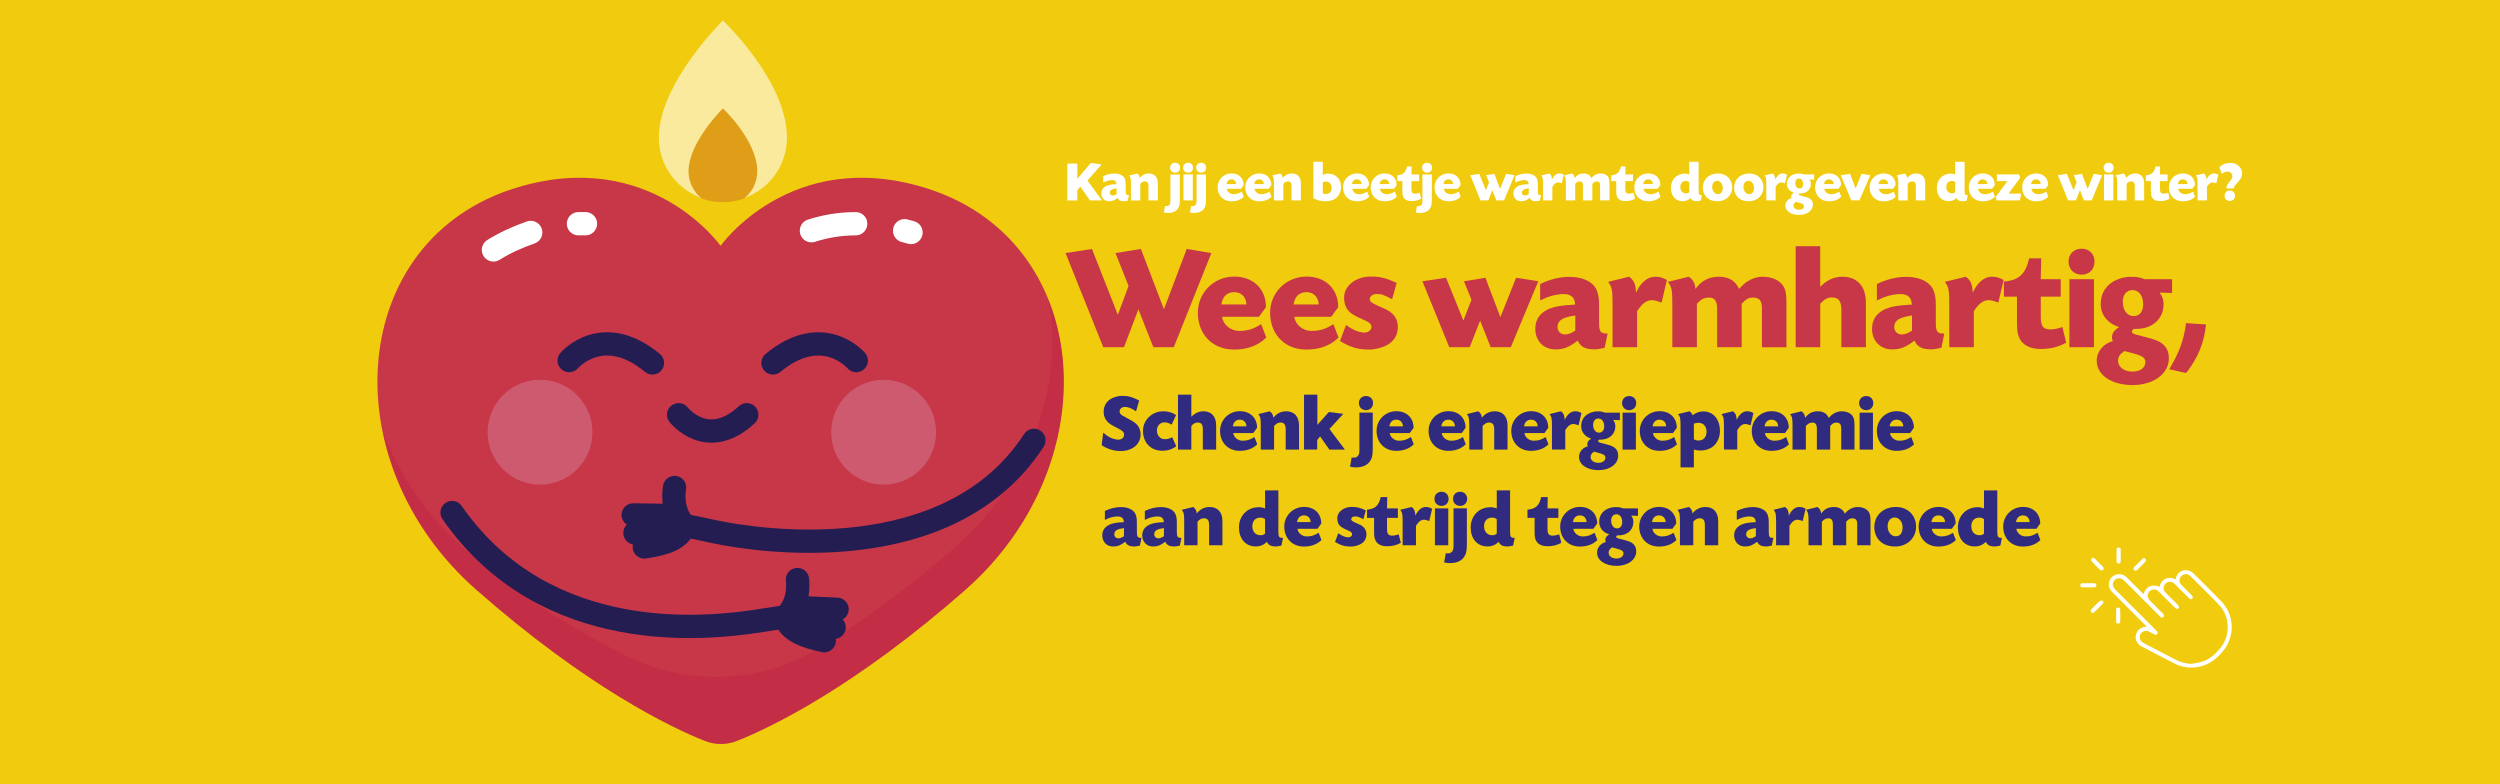 <?xml version="1.0" encoding="UTF-8"?><svg xmlns="http://www.w3.org/2000/svg" viewBox="0 0 1285 403"><defs><style>.cls-1{stroke:#231d52;stroke-miterlimit:10;}.cls-1,.cls-2{fill:none;stroke-linecap:round;stroke-width:11.97px;}.cls-3{fill:#f1cb0d;}.cls-4{fill:#fff;}.cls-5{fill:#ce5a6f;}.cls-6{fill:#c73748;}.cls-7{fill:#e09d17;}.cls-8{fill:#302b7f;}.cls-9{fill:rgba(255,255,255,.6);}.cls-10{fill:#c12545;isolation:isolate;opacity:.5;}.cls-2{stroke:#fff;stroke-linejoin:round;}</style></defs><g id="Layer_1"><rect class="cls-3" x="-4.48" y="-5.51" width="1293.26" height="413.5"/></g><g id="Layer_2"><g><path class="cls-3" d="M969.28,247.83v12.48c0,1.86,.17,2.11,1.42,2.11l-.49,2.38c-1.03,.22-1.5,.29-2.18,.25-1.15-.07-1.84-.49-2.28-1.4-1.03,1.03-2.23,1.47-3.75,1.4-2.92-.15-4.83-2.45-4.83-5.84s2.3-5.98,5.64-6.2c.88-.05,1.45,.02,2.38,.37v-5.54h4.09Zm-4.09,8.83c-.49-.34-.88-.47-1.42-.47-1.52,0-2.48,1-2.48,2.65s.98,2.77,2.5,2.77c.59,0,.88-.1,1.4-.47v-4.49Z"/><path class="cls-3" d="M983.92,258.56c.22,3.68-2.55,6.5-6.38,6.5-2.11,0-3.78-.64-4.93-1.86-.96-1.03-1.52-2.53-1.52-4.02,0-3.56,2.5-6.06,6.25-6.25,3.6-.2,6.38,2.18,6.57,5.64Zm-8.73,.25c0,1.74,1.08,3.11,2.48,3.11s2.13-1,2.13-2.82c0-1.64-1.1-2.97-2.45-2.97-1.25,0-2.16,1.1-2.16,2.67Z"/><path class="cls-3" d="M997.55,258.56c.22,3.68-2.55,6.5-6.38,6.5-2.11,0-3.78-.64-4.93-1.86-.96-1.03-1.52-2.53-1.52-4.02,0-3.56,2.5-6.06,6.25-6.25,3.6-.2,6.38,2.18,6.57,5.64Zm-8.73,.25c0,1.74,1.08,3.11,2.48,3.11s2.13-1,2.13-2.82c0-1.64-1.1-2.97-2.45-2.97-1.25,0-2.16,1.1-2.16,2.67Z"/><path class="cls-3" d="M1006.99,257.24c-.86-.29-1.1-.37-1.47-.39-.98-.07-1.74,.49-2.62,1.84v6.01h-4.09v-6.94c0-2.62-.07-3.07-.74-3.97l3.48-.86c.81,.56,1.1,1.2,1.18,2.67,.74-1.67,1.91-2.67,3.16-2.67,.74,0,1.1,.1,1.99,.54l-.88,3.78Z"/><path class="cls-3" d="M1017,264.7h-4.37v-16.09h4.37v16.09Z"/><path class="cls-3" d="M1030.02,255.65l-2.08-.07c.52,.71,.66,1.18,.66,1.94,0,1.5-.69,2.72-1.86,3.43-.93,.54-1.72,.71-3.16,.71-.2,.2-.27,.34-.25,.49,.05,.27,.34,.39,1.69,.71,2.26,.56,2.99,.86,3.6,1.47,.61,.61,.86,1.28,.86,2.26,0,2.55-2.57,4.44-6.06,4.44s-5.98-1.67-5.98-4.07c0-1.54,1.1-2.87,2.7-3.26-.1-.22-.15-.34-.15-.51-.05-.76,.32-1.3,1.2-1.84-1.91-.56-3.09-2.04-3.09-3.85,0-1.45,.59-2.65,1.69-3.48,.81-.61,2.13-1.05,3.19-1.05,1.2,0,1.45,.05,2.48,.39h4.56v2.3Zm-7.97,9.69c-.76,.54-1.05,1-1.05,1.62,0,1.05,1.01,1.81,2.4,1.81,1.3,0,2.16-.64,2.16-1.57,0-.74-.44-1.05-2.11-1.5l-1.4-.37Zm-.27-8.24c0,1.42,.74,2.4,1.81,2.4,.98,0,1.59-.74,1.59-1.96,0-1.42-.71-2.38-1.79-2.38-.98,0-1.62,.79-1.62,1.94Z"/><path class="cls-3" d="M1033.62,252.93c.69,.49,1.01,1.03,1.1,1.99,.96-1.28,2.38-1.99,3.97-1.99,2.48,0,3.92,1.59,3.92,4.32v7.45h-4.09v-6.25c0-1.45-.49-2.06-1.62-2.06-.66,0-1.28,.32-1.94,1.05v7.26h-4.09v-6.94c0-2.62-.07-3.07-.74-3.97l3.48-.86Z"/><path class="cls-3" d="M1044.41,254.15c1.5-.76,3.26-1.2,4.85-1.2,1.84,0,3.26,.52,4.12,1.47,.59,.69,.86,1.69,.86,3.19v2.7c0,1.86,.17,2.11,1.42,2.11l-.49,2.38c-1.03,.25-1.5,.29-2.18,.25-1.2-.07-1.91-.51-2.3-1.45-1.47,1.13-2.35,1.47-3.75,1.47-1.96,0-3.33-1.42-3.33-3.43s1.42-3.41,4.14-3.83c.56-.1,.96-.12,2.5-.22-.05-1.3-.79-1.86-2.35-1.74-1.15,.1-2.13,.37-3.48,1.05v-2.75Zm5.86,5.25c-2.08,.29-2.89,.79-2.97,1.81-.07,.81,.56,1.42,1.37,1.35,.54-.05,.88-.2,1.59-.64v-2.53Z"/><path class="cls-3" d="M1064.39,257.05c-.88-.54-1.45-.71-2.23-.71-1.3,0-2.3,1.08-2.3,2.45,0,1.57,1,2.72,2.4,2.72,.88,0,1.4-.15,2.3-.61l1.25,2.79c-1.25,.93-2.67,1.37-4.32,1.37-3.51,0-5.91-2.48-5.91-6.13,0-3.24,2.62-5.86,5.98-6.01,1.54-.07,2.94,.32,4.19,1.15l-1.37,2.97Z"/><path class="cls-3" d="M1069.54,259.62c.15,1.3,1.42,2.35,2.84,2.35s2.33-.29,3.68-1.13l.86,2.23c-1.35,1.35-3.16,2.01-5.39,2.01-3.56,0-6.03-2.53-6.03-6.16,0-3.36,2.7-6.03,6.08-6.03,3.16,0,5.27,2.04,5.3,5.1l-1.18,1.62h-6.15Zm4.07-2.06c-.07-1.28-.86-2.06-2.06-2.06s-1.96,.78-2.13,2.06h4.19Z"/><path class="cls-3" d="M1091.71,252.93c-1.5-.98-2.43-1.35-3.46-1.35-.86,0-1.54,.54-1.59,1.28-.05,.76,.32,1.15,1.77,1.89,1.57,.81,2.57,1.4,3.21,1.94,.91,.78,1.47,2.06,1.47,3.33,0,3.02-2.53,5.12-6.13,5.12-2.04,0-3.87-.56-5.84-1.77l.47-3.87c1.52,1.32,2.94,2.01,4.41,2.13,1.18,.1,2.01-.54,2.01-1.57,0-.69-.42-1.13-1.67-1.79-.83-.44-1.45-.76-1.74-.91-2.01-1.1-2.87-2.4-2.87-4.39,0-1.59,.81-3.02,2.21-3.87,.91-.54,2.28-.93,3.38-.93,1.99,0,3.16,.32,5.32,1.45l-.96,3.31Z"/><path class="cls-3" d="M1102.64,257.05c-.88-.54-1.45-.71-2.23-.71-1.3,0-2.3,1.08-2.3,2.45,0,1.57,1,2.72,2.4,2.72,.88,0,1.4-.15,2.31-.61l1.25,2.79c-1.25,.93-2.67,1.37-4.32,1.37-3.51,0-5.91-2.48-5.91-6.13,0-3.24,2.62-5.86,5.98-6.01,1.54-.07,2.94,.32,4.19,1.15l-1.37,2.97Z"/><path class="cls-3" d="M1108.7,247.83v6.79c1.08-1.13,2.33-1.69,3.7-1.69,2.48,0,3.92,1.59,3.92,4.32v7.45h-4.09v-6.25c0-1.45-.47-2.06-1.59-2.06-.69,0-1.27,.32-1.94,1.05v7.26h-4.09v-16.87h4.09Z"/><path class="cls-3" d="M1130.35,258.56c.22,3.68-2.55,6.5-6.38,6.5-2.11,0-3.78-.64-4.93-1.86-.96-1.03-1.52-2.53-1.52-4.02,0-3.56,2.5-6.06,6.25-6.25,3.6-.2,6.38,2.18,6.57,5.64Zm-8.73,.25c0,1.74,1.08,3.11,2.48,3.11s2.13-1,2.13-2.82c0-1.64-1.1-2.97-2.45-2.97-1.25,0-2.16,1.1-2.16,2.67Z"/><path class="cls-3" d="M1131.63,270.19v-12.43c0-2.62-.07-3.07-.74-3.97l3.48-.86c.49,.34,.79,.71,.96,1.23,.98-.76,2.08-1.18,3.21-1.18,3.19,0,5.2,2.38,5.2,6.13,0,1.77-.83,3.6-2.11,4.63-.98,.79-2.38,1.25-3.7,1.25-.93,0-1.32-.05-2.21-.29v5.49h-4.09Zm4.09-8.66c.61,.32,.86,.37,1.52,.37,1.45,0,2.38-1.08,2.38-2.72s-1-2.72-2.48-2.72c-.44,0-.81,.07-1.42,.27v4.81Z"/><path class="cls-3" d="M1152.84,256.68c-1.54-.79-1.74-.86-2.62-.86-.56,0-1.08,.34-1.1,.79-.02,.42,.25,.69,1.18,1.08,1.79,.81,2.01,.91,2.5,1.35,.64,.52,1,1.37,1,2.26,0,1.37-.61,2.4-1.84,3.06-.79,.44-1.99,.74-2.99,.74-1.84,0-3.07-.37-4.83-1.42l1-2.67c1.13,.81,2.04,1.2,2.94,1.25,.69,.05,1.27-.34,1.3-.88,.03-.51-.25-.79-1.23-1.2-.91-.39-1.69-.79-2.08-1.08-.83-.59-1.25-1.5-1.25-2.7,0-1.91,1.96-3.48,4.39-3.48,1.59,0,2.48,.2,4.39,1.05l-.76,2.72Z"/></g><g id="iyDHO1"><g><path class="cls-4" d="M1103.34,322.05c-.26-.27-.46-.49-.66-.7-5.7-5.7-11.4-11.39-17.09-17.1-2.87-2.88-1.8-7.65,1.99-8.85,2.18-.69,4.07-.12,5.68,1.49,2.64,2.64,5.28,5.28,7.92,7.92,.2,.2,.42,.39,.66,.6,1.04-4.07,4.63-5.44,8.22-3.75,.33-1.89,1.26-3.36,3.03-4.16,1.73-.78,3.45-.58,5.16,.29,.29-1.79,1.13-3.16,2.66-4.03,2.07-1.17,4.76-.8,6.54,.97,4.77,4.74,9.59,9.43,14.25,14.28,6.88,7.15,7.27,18.06,.91,25.71-3.21,3.86-7.02,6.93-12.15,7.97-4.36,.89-8.56,.47-12.51-1.52-5.83-2.93-11.6-5.99-17.38-9.01-1.88-.98-3.04-3.1-2.81-5.05,.28-2.33,1.48-3.95,3.75-4.68,.56-.18,1.15-.23,1.84-.37Zm22.96,19.17c1.65-.3,3.33-.49,4.94-.92,4.36-1.15,7.49-4.08,10.21-7.46,5.06-6.29,4.77-15.87-.73-21.77-3.41-3.66-7.03-7.13-10.56-10.67-1.53-1.53-3.02-3.1-4.63-4.54-1.27-1.14-3.19-.95-4.34,.25-1.2,1.26-1.22,3.09-.03,4.41,.32,.35,.65,.69,.99,1.02,1.44,1.45,2.89,2.89,4.34,4.34,.71,.71,.83,1.36,.34,1.84-.48,.47-1.1,.34-1.84-.39-.23-.23-.46-.46-.69-.69-2.18-2.18-4.34-4.38-6.54-6.53-1.74-1.7-4.26-1.33-5.31,.72-.67,1.31-.41,2.69,.77,3.88,2.09,2.1,4.19,4.18,6.28,6.29,.59,.59,.67,1.33,.17,1.71-.59,.45-1.16,.28-1.66-.22-.15-.15-.29-.3-.44-.44-2.66-2.66-5.32-5.32-7.98-7.98-.88-.88-1.91-1.31-3.14-1.01-2.6,.62-3.38,3.59-1.46,5.57,2.19,2.25,4.43,4.45,6.65,6.67,.21,.21,.52,.4,.58,.65,.09,.38,.16,.97-.05,1.18-.25,.26-.82,.3-1.23,.26-.27-.03-.51-.37-.74-.59-6.14-6.13-12.28-12.27-18.42-18.41-1.5-1.5-3.45-1.59-4.8-.25-1.39,1.39-1.32,3.27,.19,4.79,1.23,1.24,2.47,2.47,3.71,3.71,5.87,5.87,11.73,11.73,17.6,17.59,.47,.47,.88,.95,.38,1.61-.48,.63-1.06,.45-1.66,.13-.91-.49-1.83-.96-2.76-1.41-.87-.43-1.79-.45-2.66-.04-1.14,.54-1.86,1.42-1.94,2.74-.09,1.52,.63,2.55,1.92,3.22,5.55,2.9,11.11,5.78,16.67,8.66,2.46,1.27,5.07,1.94,7.88,2.09Z"/><path class="cls-4" d="M1075.81,286.56c.4,.25,.72,.39,.96,.62,1.35,1.32,2.69,2.66,4.02,4.01,.57,.58,.64,1.33,.15,1.72-.57,.46-1.15,.36-1.66-.15-1.36-1.35-2.75-2.68-4.05-4.09-.28-.3-.38-.91-.31-1.33,.05-.28,.54-.49,.9-.78Z"/><path class="cls-4" d="M1073.35,301.89c-.98,0-1.95,0-2.93,0-.72,0-1.14-.36-1.15-1.06,0-.7,.45-1.08,1.14-1.08,2.01-.02,4.03-.02,6.04,0,.7,0,1.12,.44,1.11,1.13-.02,.7-.47,1.03-1.18,1.02-1.01-.02-2.01,0-3.02,0Z"/><path class="cls-4" d="M1102.08,286.79c.29,.2,.75,.34,.84,.61,.13,.36,.13,.97-.09,1.21-1.43,1.53-2.92,3.01-4.43,4.46-.47,.45-1.05,.4-1.5-.08-.42-.45-.42-1,0-1.44,1.44-1.48,2.91-2.94,4.38-4.39,.17-.17,.45-.22,.8-.38Z"/><path class="cls-4" d="M1081.26,309.57c-.25,.39-.4,.72-.63,.96-1.32,1.35-2.66,2.69-4.01,4.02-.6,.59-1.25,.64-1.71,.18-.47-.48-.42-1.1,.18-1.71,1.33-1.35,2.65-2.71,4.04-4,.31-.28,.91-.4,1.34-.34,.29,.04,.51,.54,.79,.88Z"/><path class="cls-4" d="M1087.7,316.35c0-1,0-2.01,0-3.01,0-.64,.32-1.02,.93-1.07,.66-.06,1.15,.3,1.16,.94,.05,2.12,.06,4.25,0,6.37-.02,.62-.49,1.03-1.16,.95-.6-.07-.94-.45-.94-1.08,0-1.03,0-2.07,0-3.1,0,0,0,0,0,0Z"/><path class="cls-4" d="M1087.91,285.45c0-.97,0-1.95,0-2.92,0-.71,.34-1.12,1.06-1.12,.73,0,1.08,.43,1.08,1.12,.02,1.98,.01,3.96,0,5.93,0,.72-.34,1.2-1.12,1.17-.73-.02-1.03-.47-1.03-1.17,0-1,0-2.01,0-3.01Z"/></g></g><g><path class="cls-6" d="M475.15,96.43c-68.85-20.95-104.77,29.93-104.77,29.93,0,0-35.92-50.89-104.77-29.93-86.81,26.34-95.79,140.69-20.95,206.55,57.17,50.29,100.28,70.94,117.64,77.83,5.39,2.1,11.08,2.1,16.46,0,17.36-6.88,60.47-27.54,117.64-77.83,74.54-65.86,65.56-180.21-21.25-206.55Z"/><path class="cls-10" d="M538.91,154.21c7.78,42.51-8.08,92.2-48.79,127.82-23.65,20.65-47.6,37.72-67.95,50.29-30.83,19.46-69.75,20.65-102.08,3.89-25.15-12.87-55.38-31.13-81.42-54.18-20.06-17.66-33.83-38.62-41.91-60.47,5.99,29.04,21.85,58.37,47.9,81.42,57.17,50.29,100.28,70.94,117.64,77.83,5.39,2.1,11.08,2.1,16.46,0,17.36-6.88,60.47-27.54,117.64-77.83,47-41.61,60.77-102.97,42.51-148.77Z"/><g><path class="cls-1" d="M351.82,270.05l15.57,3.29c22.75,4.79,120.64,19.76,164.04-47"/><path class="cls-1" d="M351.82,270.05c-7.48-7.78-5.09-19.46-5.09-19.46"/><line class="cls-1" x1="325.47" y1="264.67" x2="345.53" y2="264.97"/><line class="cls-1" x1="326.37" y1="273.95" x2="347.93" y2="268.56"/><path class="cls-1" d="M331.16,281.13c10.18-1.5,18.56-3.89,20.65-11.08"/></g><g><path class="cls-1" d="M403.6,317.05l-15.57,2.39c-23.05,3.29-107.17,13.77-155.66-55.98"/><path class="cls-1" d="M403.6,317.05c8.08-7.18,6.29-19.16,6.29-19.16"/><line class="cls-1" x1="430.25" y1="313.16" x2="410.19" y2="312.26"/><line class="cls-1" x1="428.75" y1="322.44" x2="407.5" y2="315.85"/><path class="cls-1" d="M423.66,329.33c-9.88-2.1-18.26-5.09-20.06-12.27"/></g><path class="cls-1" d="M292.55,185.34s17.06-20.06,42.81,1.2"/><path class="cls-1" d="M440.12,185.34s-17.06-20.06-42.81,1.2"/><circle class="cls-5" cx="277.58" cy="222.16" r="26.94"/><circle class="cls-5" cx="454.19" cy="222.16" r="26.94"/><path class="cls-1" d="M348.82,213.18s14.67,18.86,35.02,0"/><path class="cls-9" d="M404.5,70.69c0,18.26-14.67,32.93-32.93,32.93s-32.93-14.67-32.93-32.93c0-27.84,32.93-60.17,32.93-60.17,0,0,32.93,31.13,32.93,60.17Z"/><path class="cls-7" d="M371.57,55.72s-17.66,17.36-17.66,32.33c0,5.69,2.69,10.78,6.88,14.07,3.29,1.2,6.88,1.8,10.78,1.8s7.18-.6,10.78-1.8c4.19-3.29,6.88-8.38,6.88-14.07,0-15.87-17.66-32.33-17.66-32.33Z"/><path class="cls-2" d="M297.34,114.99h3.59"/><path class="cls-2" d="M253.63,128.46c5.69-3.59,12.27-6.59,19.16-8.98"/><path class="cls-2" d="M464.97,118.59c1.2,.3,2.1,.6,3.29,.9"/><path class="cls-2" d="M417.07,118.59c6.59-2.1,14.07-3.59,22.75-3.59"/></g><g><path class="cls-6" d="M609.96,127.97l12.68,2.11-19.32,48.39h-10.49l-7.7-19.48-7.4,19.48h-10.64l-19.4-48.39,13.59-2.11,13.29,33.82,5.51-14.8-6.72-16.91,13.06-2.11,11.85,30.95,11.7-30.95Z"/><path class="cls-6" d="M628.15,162.84c.45,4,4.38,7.25,8.76,7.25s7.17-.91,11.32-3.47l2.64,6.87c-4.15,4.15-9.74,6.19-16.61,6.19-10.95,0-18.57-7.78-18.57-18.95,0-10.34,8.3-18.57,18.72-18.57,9.74,0,16.23,6.27,16.3,15.7l-3.62,4.98h-18.95Zm12.53-6.34c-.23-3.93-2.64-6.34-6.34-6.34s-6.04,2.42-6.57,6.34h12.91Z"/><path class="cls-6" d="M665.29,162.84c.45,4,4.38,7.25,8.76,7.25s7.17-.91,11.32-3.47l2.64,6.87c-4.15,4.15-9.74,6.19-16.61,6.19-10.95,0-18.57-7.78-18.57-18.95,0-10.34,8.3-18.57,18.72-18.57,9.74,0,16.23,6.27,16.31,15.7l-3.62,4.98h-18.95Zm12.53-6.34c-.23-3.93-2.64-6.34-6.34-6.34s-6.04,2.42-6.57,6.34h12.91Z"/><path class="cls-6" d="M715.56,153.78c-4.76-2.42-5.36-2.64-8.08-2.64-1.74,0-3.32,1.06-3.4,2.42-.07,1.28,.76,2.11,3.62,3.32,5.51,2.49,6.19,2.79,7.7,4.15,1.96,1.58,3.09,4.23,3.09,6.94,0,4.23-1.89,7.4-5.66,9.44-2.42,1.36-6.12,2.26-9.21,2.26-5.66,0-9.44-1.13-14.87-4.38l3.09-8.23c3.47,2.49,6.27,3.7,9.06,3.85,2.11,.15,3.93-1.06,4-2.72,.07-1.58-.76-2.42-3.77-3.7-2.79-1.21-5.21-2.42-6.42-3.32-2.57-1.81-3.85-4.6-3.85-8.3,0-5.89,6.04-10.72,13.51-10.72,4.91,0,7.62,.6,13.51,3.25l-2.34,8.38Z"/><path class="cls-6" d="M779.27,142.76l11.4,1.81-14.12,33.89h-10.34l-5.43-13.66-5.36,13.66h-10.49l-13.81-33.89,12.15-1.81,8.91,21.97,4.15-10.64-3.85-9.51,11.02-1.81,7.7,20.23,8.08-20.23Z"/><path class="cls-6" d="M791.65,146.01c4.61-2.34,10.04-3.7,14.95-3.7,5.66,0,10.04,1.58,12.68,4.53,1.81,2.11,2.64,5.21,2.64,9.81v8.3c0,5.74,.53,6.49,4.38,6.49l-1.51,7.32c-3.17,.75-4.6,.91-6.72,.75-3.7-.23-5.89-1.58-7.1-4.45-4.53,3.47-7.25,4.53-11.55,4.53-6.04,0-10.27-4.38-10.27-10.57,0-6.49,4.38-10.49,12.76-11.78,1.74-.3,2.94-.38,7.7-.68-.15-4-2.42-5.74-7.25-5.36-3.55,.3-6.57,1.13-10.72,3.25v-8.45Zm18.04,16.15c-6.42,.91-8.91,2.42-9.13,5.59-.23,2.49,1.74,4.38,4.23,4.15,1.66-.15,2.72-.6,4.91-1.96v-7.77Z"/><path class="cls-6" d="M854.07,155.52c-2.64-.91-3.4-1.13-4.53-1.21-3.02-.23-5.36,1.51-8.08,5.66v18.49h-12.61v-21.36c0-8.08-.23-9.44-2.26-12.23l10.72-2.64c2.49,1.74,3.4,3.7,3.62,8.23,2.27-5.13,5.89-8.23,9.74-8.23,2.26,0,3.4,.3,6.11,1.66l-2.72,11.62Z"/><path class="cls-6" d="M905.63,178.47v-19.85c0-4.15-1.28-5.66-4.75-5.66-2.04,0-3.4,.75-5.66,3.17v22.34h-12.61v-19.7c0-4.3-1.44-6.04-4.76-5.81-2.11,.15-3.4,.83-5.66,3.17v22.34h-12.61v-21.36c0-8.08-.23-9.44-2.27-12.23l10.72-2.64c2.26,1.51,3.24,3.4,3.4,6.27,3.17-4.3,7.02-6.27,12.08-6.27s8.38,1.96,10.42,6.27c1.81-2.04,2.79-2.94,4.23-3.85,2.27-1.51,5.13-2.42,7.7-2.42,4.91,0,8.83,1.74,10.72,4.76,1.21,1.89,1.66,4.15,1.66,8.38v23.1h-12.61Z"/><path class="cls-6" d="M935.59,126.53v20.91c3.32-3.47,7.17-5.21,11.4-5.21,7.62,0,12.08,4.91,12.08,13.29v22.95h-12.61v-19.25c0-4.45-1.43-6.34-4.91-6.34-2.11,0-3.93,.98-5.96,3.25v22.34h-12.61v-51.93h12.61Z"/><path class="cls-6" d="M964.73,146.01c4.61-2.34,10.04-3.7,14.95-3.7,5.66,0,10.04,1.58,12.68,4.53,1.81,2.11,2.64,5.21,2.64,9.81v8.3c0,5.74,.53,6.49,4.38,6.49l-1.51,7.32c-3.17,.75-4.6,.91-6.72,.75-3.7-.23-5.89-1.58-7.1-4.45-4.53,3.47-7.25,4.53-11.55,4.53-6.04,0-10.27-4.38-10.27-10.57,0-6.49,4.38-10.49,12.76-11.78,1.74-.3,2.94-.38,7.7-.68-.15-4-2.42-5.74-7.25-5.36-3.55,.3-6.57,1.13-10.72,3.25v-8.45Zm18.04,16.15c-6.42,.91-8.91,2.42-9.13,5.59-.23,2.49,1.74,4.38,4.23,4.15,1.66-.15,2.72-.6,4.91-1.96v-7.77Z"/><path class="cls-6" d="M1027.15,155.52c-2.64-.91-3.4-1.13-4.53-1.21-3.02-.23-5.36,1.51-8.08,5.66v18.49h-12.61v-21.36c0-8.08-.23-9.44-2.27-12.23l10.72-2.64c2.49,1.74,3.4,3.7,3.62,8.23,2.26-5.13,5.89-8.23,9.74-8.23,2.27,0,3.4,.3,6.12,1.66l-2.72,11.62Z"/><path class="cls-6" d="M1059.23,152.5h-10.27v10.34c0,4.91,1.21,6.49,5.06,6.49,1.66,0,3.1-.3,6.04-1.21l1.96,8c-4.08,2.26-8,3.25-13.21,3.25s-9.06-1.96-10.72-5.36c-1.06-2.19-1.36-3.93-1.36-8.38v-13.13h-6.72v-7.77c7.7-.68,11.1-3.77,12.98-11.93h6.19l-.23,10.72h10.27v8.98Z"/><path class="cls-6" d="M1076.59,134.46c0,4-2.72,6.72-6.64,6.72s-6.72-2.79-6.72-6.72,2.79-6.64,6.72-6.64,6.64,2.79,6.64,6.64Zm-.3,44.01h-12.61v-34.95h12.61v34.95Z"/><path class="cls-6" d="M1116.45,150.61l-6.42-.23c1.58,2.19,2.04,3.62,2.04,5.96,0,4.6-2.11,8.38-5.74,10.57-2.87,1.66-5.28,2.19-9.74,2.19-.6,.6-.83,1.06-.75,1.51,.15,.83,1.06,1.21,5.21,2.19,6.94,1.74,9.21,2.64,11.1,4.53s2.64,3.93,2.64,6.94c0,7.85-7.93,13.66-18.65,13.66s-18.42-5.13-18.42-12.53c0-4.76,3.4-8.83,8.3-10.04-.3-.68-.45-1.06-.45-1.59-.15-2.34,.98-4,3.7-5.66-5.89-1.74-9.51-6.27-9.51-11.85,0-4.45,1.81-8.15,5.21-10.72,2.49-1.89,6.57-3.25,9.81-3.25,3.7,0,4.45,.15,7.62,1.21h14.04v7.1Zm-24.53,29.82c-2.34,1.66-3.25,3.1-3.25,4.98,0,3.25,3.1,5.59,7.4,5.59,4,0,6.64-1.96,6.64-4.83,0-2.26-1.36-3.25-6.49-4.6l-4.3-1.13Zm-.83-25.36c0,4.38,2.26,7.4,5.59,7.4,3.02,0,4.91-2.26,4.91-6.04,0-4.38-2.19-7.32-5.51-7.32-3.02,0-4.98,2.42-4.98,5.96Z"/><path class="cls-6" d="M1133.88,166.76c-.83,9.21-4.38,17.81-10.27,24.99l-8.61-1.96c5.13-8.6,7.55-15.1,8.61-23.7l10.27,.68Z"/></g><g><path class="cls-8" d="M583.94,211.4c-2.5-1.64-4.06-2.25-5.78-2.25-1.43,0-2.58,.9-2.67,2.13-.08,1.27,.53,1.93,2.95,3.16,2.62,1.35,4.31,2.34,5.37,3.24,1.52,1.31,2.46,3.44,2.46,5.58,0,5.04-4.22,8.57-10.25,8.57-3.4,0-6.48-.94-9.76-2.95l.78-6.48c2.54,2.21,4.92,3.36,7.38,3.57,1.97,.16,3.36-.9,3.36-2.62,0-1.15-.7-1.89-2.79-2.99-1.39-.74-2.42-1.27-2.91-1.52-3.36-1.84-4.8-4.02-4.8-7.34,0-2.67,1.35-5.04,3.69-6.48,1.52-.9,3.81-1.56,5.66-1.56,3.32,0,5.29,.53,8.9,2.42l-1.6,5.54Z"/><path class="cls-8" d="M602.22,218.29c-1.48-.9-2.42-1.19-3.73-1.19-2.17,0-3.85,1.8-3.85,4.1,0,2.62,1.68,4.55,4.02,4.55,1.48,0,2.34-.25,3.85-1.03l2.09,4.67c-2.09,1.56-4.47,2.3-7.22,2.3-5.86,0-9.88-4.14-9.88-10.25,0-5.41,4.39-9.8,10-10.04,2.58-.12,4.92,.53,7.01,1.93l-2.3,4.96Z"/><path class="cls-8" d="M612.35,202.87v11.36c1.8-1.89,3.89-2.83,6.19-2.83,4.14,0,6.56,2.67,6.56,7.22v12.46h-6.85v-10.46c0-2.42-.78-3.44-2.67-3.44-1.15,0-2.13,.53-3.24,1.76v12.14h-6.85v-28.21h6.85Z"/><path class="cls-8" d="M633.88,222.59c.25,2.17,2.38,3.94,4.76,3.94s3.9-.49,6.15-1.89l1.43,3.73c-2.25,2.25-5.29,3.36-9.02,3.36-5.95,0-10.09-4.22-10.09-10.29,0-5.62,4.51-10.09,10.17-10.09,5.29,0,8.82,3.4,8.86,8.53l-1.97,2.71h-10.29Zm6.81-3.44c-.12-2.13-1.44-3.44-3.44-3.44s-3.28,1.31-3.57,3.44h7.01Z"/><path class="cls-8" d="M652.65,211.4c1.15,.82,1.68,1.72,1.84,3.32,1.6-2.13,3.98-3.32,6.64-3.32,4.14,0,6.56,2.67,6.56,7.22v12.46h-6.85v-10.46c0-2.42-.82-3.44-2.71-3.44-1.11,0-2.13,.53-3.24,1.76v12.14h-6.85v-11.6c0-4.39-.12-5.12-1.23-6.64l5.82-1.44Z"/><path class="cls-8" d="M677.13,202.87v15.5l5.9-6.6,7.42,.94-7.13,7.79,7.95,10.58h-7.99l-4.76-6.76-1.48,1.84v4.92h-6.77v-28.21h6.85Z"/><path class="cls-8" d="M705.58,230.79c0,3.12-.33,4.63-1.35,6.19-1.27,1.97-3.53,3.08-6.48,3.24-1.35,.08-2.3,0-3.85-.33l.86-4.72c.41,.04,.78,.08,1.11,.08,1.27,0,2.21-.66,2.62-1.8,.16-.45,.25-1.23,.25-2.58v-18.78h6.85v18.7Zm.16-23.62c0,2.17-1.48,3.65-3.61,3.65s-3.65-1.52-3.65-3.65,1.52-3.61,3.65-3.61,3.61,1.52,3.61,3.61Z"/><path class="cls-8" d="M714.32,222.59c.25,2.17,2.38,3.94,4.76,3.94s3.9-.49,6.15-1.89l1.43,3.73c-2.25,2.25-5.29,3.36-9.02,3.36-5.95,0-10.09-4.22-10.09-10.29,0-5.62,4.51-10.09,10.17-10.09,5.29,0,8.82,3.4,8.86,8.53l-1.97,2.71h-10.29Zm6.81-3.44c-.12-2.13-1.44-3.44-3.44-3.44s-3.28,1.31-3.57,3.44h7.01Z"/><path class="cls-8" d="M741.05,222.59c.25,2.17,2.38,3.94,4.76,3.94s3.9-.49,6.15-1.89l1.43,3.73c-2.25,2.25-5.29,3.36-9.02,3.36-5.95,0-10.09-4.22-10.09-10.29,0-5.62,4.51-10.09,10.17-10.09,5.29,0,8.82,3.4,8.86,8.53l-1.97,2.71h-10.29Zm6.81-3.44c-.12-2.13-1.44-3.44-3.44-3.44s-3.28,1.31-3.57,3.44h7.01Z"/><path class="cls-8" d="M759.83,211.4c1.15,.82,1.68,1.72,1.84,3.32,1.6-2.13,3.98-3.32,6.64-3.32,4.14,0,6.56,2.67,6.56,7.22v12.46h-6.85v-10.46c0-2.42-.82-3.44-2.71-3.44-1.11,0-2.13,.53-3.24,1.76v12.14h-6.85v-11.6c0-4.39-.12-5.12-1.23-6.64l5.82-1.44Z"/><path class="cls-8" d="M783.56,222.59c.25,2.17,2.38,3.94,4.76,3.94s3.9-.49,6.15-1.89l1.43,3.73c-2.25,2.25-5.29,3.36-9.02,3.36-5.95,0-10.09-4.22-10.09-10.29,0-5.62,4.51-10.09,10.17-10.09,5.29,0,8.82,3.4,8.86,8.53l-1.97,2.71h-10.29Zm6.81-3.44c-.12-2.13-1.44-3.44-3.44-3.44s-3.28,1.31-3.57,3.44h7.01Z"/><path class="cls-8" d="M811.4,218.61c-1.43-.49-1.84-.62-2.46-.66-1.64-.12-2.91,.82-4.39,3.08v10.04h-6.85v-11.6c0-4.39-.12-5.12-1.23-6.64l5.82-1.44c1.35,.94,1.84,2.01,1.97,4.47,1.23-2.79,3.2-4.47,5.29-4.47,1.23,0,1.84,.16,3.32,.9l-1.48,6.31Z"/><path class="cls-8" d="M832.64,215.95l-3.48-.12c.86,1.19,1.11,1.97,1.11,3.24,0,2.5-1.15,4.55-3.12,5.74-1.56,.9-2.87,1.19-5.29,1.19-.33,.33-.45,.57-.41,.82,.08,.45,.57,.66,2.83,1.19,3.77,.94,5,1.44,6.03,2.46,1.03,1.03,1.44,2.13,1.44,3.77,0,4.26-4.31,7.42-10.13,7.42s-10-2.79-10-6.81c0-2.58,1.85-4.8,4.51-5.45-.16-.37-.25-.57-.25-.86-.08-1.27,.53-2.17,2.01-3.08-3.2-.94-5.17-3.4-5.17-6.44,0-2.42,.98-4.43,2.83-5.82,1.35-1.03,3.57-1.76,5.33-1.76,2.01,0,2.42,.08,4.14,.66h7.63v3.85Zm-13.33,16.2c-1.27,.9-1.76,1.68-1.76,2.71,0,1.76,1.68,3.03,4.02,3.03,2.17,0,3.61-1.07,3.61-2.62,0-1.23-.74-1.76-3.53-2.5l-2.34-.61Zm-.45-13.78c0,2.38,1.23,4.02,3.03,4.02,1.64,0,2.67-1.23,2.67-3.28,0-2.38-1.19-3.98-2.99-3.98-1.64,0-2.71,1.31-2.71,3.24Z"/><path class="cls-8" d="M841.01,207.18c0,2.17-1.48,3.65-3.61,3.65s-3.65-1.52-3.65-3.65,1.52-3.61,3.65-3.61,3.61,1.52,3.61,3.61Zm-.16,23.9h-6.85v-18.98h6.85v18.98Z"/><path class="cls-8" d="M849.62,222.59c.25,2.17,2.38,3.94,4.76,3.94s3.9-.49,6.15-1.89l1.43,3.73c-2.25,2.25-5.29,3.36-9.02,3.36-5.95,0-10.09-4.22-10.09-10.29,0-5.62,4.51-10.09,10.17-10.09,5.29,0,8.82,3.4,8.86,8.53l-1.97,2.71h-10.29Zm6.81-3.44c-.12-2.13-1.44-3.44-3.44-3.44s-3.28,1.31-3.57,3.44h7.01Z"/><path class="cls-8" d="M863.8,240.26v-20.79c0-4.39-.12-5.12-1.23-6.64l5.82-1.44c.82,.57,1.31,1.19,1.6,2.05,1.64-1.27,3.49-1.97,5.37-1.97,5.33,0,8.69,3.98,8.69,10.25,0,2.95-1.39,6.03-3.53,7.75-1.64,1.31-3.98,2.09-6.19,2.09-1.56,0-2.21-.08-3.69-.49v9.18h-6.85Zm6.85-14.47c1.02,.53,1.43,.62,2.54,.62,2.42,0,3.98-1.8,3.98-4.55s-1.68-4.55-4.14-4.55c-.74,0-1.35,.12-2.38,.45v8.04Z"/><path class="cls-8" d="M899.8,218.61c-1.43-.49-1.84-.62-2.46-.66-1.64-.12-2.91,.82-4.39,3.08v10.04h-6.85v-11.6c0-4.39-.12-5.12-1.23-6.64l5.82-1.44c1.35,.94,1.84,2.01,1.97,4.47,1.23-2.79,3.2-4.47,5.29-4.47,1.23,0,1.84,.16,3.32,.9l-1.48,6.31Z"/><path class="cls-8" d="M907.18,222.59c.25,2.17,2.38,3.94,4.76,3.94s3.9-.49,6.15-1.89l1.43,3.73c-2.25,2.25-5.29,3.36-9.02,3.36-5.95,0-10.09-4.22-10.09-10.29,0-5.62,4.51-10.09,10.17-10.09,5.29,0,8.82,3.4,8.86,8.53l-1.97,2.71h-10.29Zm6.81-3.44c-.12-2.13-1.44-3.44-3.44-3.44s-3.28,1.31-3.57,3.44h7.01Z"/><path class="cls-8" d="M946.38,231.08v-10.78c0-2.25-.7-3.08-2.58-3.08-1.11,0-1.84,.41-3.08,1.72v12.14h-6.85v-10.7c0-2.34-.78-3.28-2.58-3.16-1.15,.08-1.85,.45-3.08,1.72v12.14h-6.85v-11.6c0-4.39-.12-5.12-1.23-6.64l5.82-1.44c1.23,.82,1.76,1.85,1.84,3.4,1.72-2.34,3.81-3.4,6.56-3.4s4.55,1.07,5.66,3.4c.98-1.11,1.52-1.6,2.3-2.09,1.23-.82,2.79-1.31,4.18-1.31,2.67,0,4.8,.94,5.82,2.58,.66,1.03,.9,2.25,.9,4.55v12.55h-6.85Z"/><path class="cls-8" d="M962.86,207.18c0,2.17-1.48,3.65-3.61,3.65s-3.65-1.52-3.65-3.65,1.52-3.61,3.65-3.61,3.61,1.52,3.61,3.61Zm-.16,23.9h-6.85v-18.98h6.85v18.98Z"/><path class="cls-8" d="M971.47,222.59c.25,2.17,2.38,3.94,4.76,3.94s3.9-.49,6.15-1.89l1.43,3.73c-2.25,2.25-5.29,3.36-9.02,3.36-5.95,0-10.09-4.22-10.09-10.29,0-5.62,4.51-10.09,10.17-10.09,5.29,0,8.82,3.4,8.86,8.53l-1.97,2.71h-10.29Zm6.81-3.44c-.12-2.13-1.44-3.44-3.44-3.44s-3.28,1.31-3.57,3.44h7.01Z"/><path class="cls-8" d="M567.91,262.65c2.5-1.27,5.45-2.01,8.12-2.01,3.08,0,5.45,.86,6.89,2.46,.98,1.15,1.43,2.83,1.43,5.33v4.51c0,3.12,.29,3.53,2.38,3.53l-.82,3.98c-1.72,.41-2.5,.49-3.65,.41-2.01-.12-3.2-.86-3.85-2.42-2.46,1.89-3.94,2.46-6.27,2.46-3.28,0-5.58-2.38-5.58-5.74s2.38-5.7,6.93-6.4c.94-.16,1.6-.21,4.18-.37-.08-2.17-1.31-3.12-3.94-2.91-1.93,.16-3.57,.61-5.82,1.76v-4.59Zm9.8,8.77c-3.49,.49-4.84,1.31-4.96,3.03-.12,1.35,.94,2.38,2.3,2.25,.9-.08,1.48-.33,2.67-1.07v-4.22Z"/><path class="cls-8" d="M588.45,262.65c2.5-1.27,5.45-2.01,8.12-2.01,3.08,0,5.45,.86,6.89,2.46,.98,1.15,1.43,2.83,1.43,5.33v4.51c0,3.12,.29,3.53,2.38,3.53l-.82,3.98c-1.72,.41-2.5,.49-3.65,.41-2.01-.12-3.2-.86-3.85-2.42-2.46,1.89-3.94,2.46-6.27,2.46-3.28,0-5.58-2.38-5.58-5.74s2.38-5.7,6.93-6.4c.94-.16,1.6-.21,4.18-.37-.08-2.17-1.31-3.12-3.94-2.91-1.93,.16-3.57,.61-5.82,1.76v-4.59Zm9.8,8.77c-3.49,.49-4.84,1.31-4.96,3.03-.12,1.35,.94,2.38,2.3,2.25,.9-.08,1.48-.33,2.67-1.07v-4.22Z"/><path class="cls-8" d="M613.29,260.6c1.15,.82,1.68,1.72,1.84,3.32,1.6-2.13,3.98-3.32,6.64-3.32,4.14,0,6.56,2.67,6.56,7.22v12.46h-6.85v-10.46c0-2.42-.82-3.44-2.71-3.44-1.11,0-2.13,.53-3.24,1.76v12.14h-6.85v-11.6c0-4.39-.12-5.12-1.23-6.64l5.82-1.44Z"/><path class="cls-8" d="M657.08,252.07v20.87c0,3.12,.29,3.53,2.38,3.53l-.82,3.98c-1.72,.37-2.5,.49-3.65,.41-1.93-.12-3.08-.82-3.81-2.34-1.72,1.72-3.73,2.46-6.27,2.34-4.88-.25-8.08-4.1-8.08-9.76s3.85-10,9.43-10.37c1.48-.08,2.42,.04,3.98,.62v-9.27h6.85Zm-6.85,14.76c-.82-.57-1.48-.78-2.38-.78-2.54,0-4.14,1.68-4.14,4.43s1.64,4.63,4.18,4.63c.98,0,1.48-.16,2.34-.78v-7.5Z"/><path class="cls-8" d="M666.88,271.79c.25,2.17,2.38,3.94,4.76,3.94s3.9-.49,6.15-1.89l1.43,3.73c-2.25,2.25-5.29,3.36-9.02,3.36-5.95,0-10.09-4.22-10.09-10.29,0-5.62,4.51-10.09,10.17-10.09,5.29,0,8.82,3.4,8.86,8.53l-1.97,2.71h-10.29Zm6.81-3.44c-.12-2.13-1.44-3.44-3.44-3.44s-3.28,1.31-3.57,3.44h7.01Z"/><path class="cls-8" d="M700.75,266.87c-2.58-1.31-2.91-1.43-4.39-1.43-.94,0-1.8,.57-1.84,1.31-.04,.7,.41,1.15,1.97,1.8,2.99,1.35,3.36,1.52,4.18,2.26,1.07,.86,1.68,2.3,1.68,3.77,0,2.3-1.03,4.02-3.08,5.12-1.31,.74-3.32,1.23-5,1.23-3.08,0-5.12-.62-8.08-2.38l1.68-4.47c1.89,1.35,3.4,2.01,4.92,2.09,1.15,.08,2.13-.57,2.17-1.48,.04-.86-.41-1.31-2.05-2.01-1.52-.66-2.83-1.31-3.48-1.8-1.39-.98-2.09-2.5-2.09-4.51,0-3.2,3.28-5.82,7.34-5.82,2.67,0,4.14,.33,7.34,1.76l-1.27,4.55Z"/><path class="cls-8" d="M718.5,266.17h-5.58v5.62c0,2.67,.66,3.53,2.75,3.53,.9,0,1.68-.16,3.28-.66l1.07,4.35c-2.21,1.23-4.35,1.76-7.17,1.76s-4.92-1.07-5.82-2.91c-.57-1.19-.74-2.13-.74-4.55v-7.13h-3.65v-4.22c4.18-.37,6.03-2.05,7.05-6.48h3.36l-.12,5.82h5.58v4.88Z"/><path class="cls-8" d="M734.65,267.81c-1.43-.49-1.84-.62-2.46-.66-1.64-.12-2.91,.82-4.39,3.08v10.04h-6.85v-11.6c0-4.39-.12-5.12-1.23-6.64l5.82-1.44c1.35,.94,1.84,2.01,1.97,4.47,1.23-2.79,3.2-4.47,5.29-4.47,1.23,0,1.84,.16,3.32,.9l-1.48,6.31Z"/><path class="cls-8" d="M744.57,256.38c0,2.17-1.48,3.65-3.61,3.65s-3.65-1.52-3.65-3.65,1.52-3.61,3.65-3.61,3.61,1.52,3.61,3.61Zm-.16,23.9h-6.85v-18.98h6.85v18.98Z"/><path class="cls-8" d="M753.96,279.99c0,3.12-.33,4.63-1.35,6.19-1.27,1.97-3.53,3.08-6.48,3.24-1.35,.08-2.3,0-3.85-.33l.86-4.72c.41,.04,.78,.08,1.11,.08,1.27,0,2.21-.66,2.62-1.8,.16-.45,.25-1.23,.25-2.58v-18.78h6.85v18.7Zm.16-23.62c0,2.17-1.48,3.65-3.61,3.65s-3.65-1.52-3.65-3.65,1.52-3.61,3.65-3.61,3.61,1.52,3.61,3.61Z"/><path class="cls-8" d="M776.18,252.07v20.87c0,3.12,.29,3.53,2.38,3.53l-.82,3.98c-1.72,.37-2.5,.49-3.65,.41-1.93-.12-3.08-.82-3.81-2.34-1.72,1.72-3.73,2.46-6.27,2.34-4.88-.25-8.08-4.1-8.08-9.76s3.85-10,9.43-10.37c1.48-.08,2.42,.04,3.98,.62v-9.27h6.85Zm-6.85,14.76c-.82-.57-1.48-.78-2.38-.78-2.54,0-4.14,1.68-4.14,4.43s1.64,4.63,4.18,4.63c.98,0,1.48-.16,2.34-.78v-7.5Z"/><path class="cls-8" d="M800.99,266.17h-5.58v5.62c0,2.67,.66,3.53,2.75,3.53,.9,0,1.68-.16,3.28-.66l1.07,4.35c-2.21,1.23-4.35,1.76-7.17,1.76s-4.92-1.07-5.82-2.91c-.57-1.19-.74-2.13-.74-4.55v-7.13h-3.65v-4.22c4.18-.37,6.03-2.05,7.05-6.48h3.36l-.12,5.82h5.58v4.88Z"/><path class="cls-8" d="M808.7,271.79c.25,2.17,2.38,3.94,4.76,3.94s3.9-.49,6.15-1.89l1.43,3.73c-2.25,2.25-5.29,3.36-9.02,3.36-5.95,0-10.09-4.22-10.09-10.29,0-5.62,4.51-10.09,10.17-10.09,5.29,0,8.82,3.4,8.86,8.53l-1.97,2.71h-10.29Zm6.81-3.44c-.12-2.13-1.44-3.44-3.44-3.44s-3.28,1.31-3.57,3.44h7.01Z"/><path class="cls-8" d="M841.91,265.15l-3.48-.12c.86,1.19,1.11,1.97,1.11,3.24,0,2.5-1.15,4.55-3.12,5.74-1.56,.9-2.87,1.19-5.29,1.19-.33,.33-.45,.57-.41,.82,.08,.45,.57,.66,2.83,1.19,3.77,.94,5,1.44,6.03,2.46,1.03,1.03,1.44,2.13,1.44,3.77,0,4.26-4.31,7.42-10.13,7.42s-10-2.79-10-6.81c0-2.58,1.85-4.8,4.51-5.45-.16-.37-.25-.57-.25-.86-.08-1.27,.53-2.17,2.01-3.08-3.2-.94-5.17-3.4-5.17-6.44,0-2.42,.98-4.43,2.83-5.82,1.35-1.03,3.57-1.76,5.33-1.76,2.01,0,2.42,.08,4.14,.66h7.63v3.85Zm-13.33,16.2c-1.27,.9-1.76,1.68-1.76,2.71,0,1.76,1.68,3.03,4.02,3.03,2.17,0,3.61-1.07,3.61-2.62,0-1.23-.74-1.76-3.53-2.5l-2.34-.61Zm-.45-13.78c0,2.38,1.23,4.02,3.03,4.02,1.64,0,2.67-1.23,2.67-3.28,0-2.38-1.19-3.98-2.99-3.98-1.64,0-2.71,1.31-2.71,3.24Z"/><path class="cls-8" d="M849.33,271.79c.25,2.17,2.38,3.94,4.76,3.94s3.9-.49,6.15-1.89l1.43,3.73c-2.25,2.25-5.29,3.36-9.02,3.36-5.95,0-10.09-4.22-10.09-10.29,0-5.62,4.51-10.09,10.17-10.09,5.29,0,8.82,3.4,8.86,8.53l-1.97,2.71h-10.29Zm6.81-3.44c-.12-2.13-1.44-3.44-3.44-3.44s-3.28,1.31-3.57,3.44h7.01Z"/><path class="cls-8" d="M868.11,260.6c1.15,.82,1.68,1.72,1.84,3.32,1.6-2.13,3.98-3.32,6.64-3.32,4.14,0,6.56,2.67,6.56,7.22v12.46h-6.85v-10.46c0-2.42-.82-3.44-2.71-3.44-1.11,0-2.13,.53-3.24,1.76v12.14h-6.85v-11.6c0-4.39-.12-5.12-1.23-6.64l5.82-1.44Z"/><path class="cls-8" d="M892.7,262.65c2.5-1.27,5.45-2.01,8.12-2.01,3.08,0,5.45,.86,6.89,2.46,.98,1.15,1.43,2.83,1.43,5.33v4.51c0,3.12,.29,3.53,2.38,3.53l-.82,3.98c-1.72,.41-2.5,.49-3.65,.41-2.01-.12-3.2-.86-3.85-2.42-2.46,1.89-3.94,2.46-6.27,2.46-3.28,0-5.58-2.38-5.58-5.74s2.38-5.7,6.93-6.4c.94-.16,1.6-.21,4.18-.37-.08-2.17-1.31-3.12-3.94-2.91-1.93,.16-3.57,.61-5.82,1.76v-4.59Zm9.8,8.77c-3.49,.49-4.84,1.31-4.96,3.03-.12,1.35,.94,2.38,2.3,2.25,.9-.08,1.48-.33,2.67-1.07v-4.22Z"/><path class="cls-8" d="M926.61,267.81c-1.43-.49-1.84-.62-2.46-.66-1.64-.12-2.91,.82-4.39,3.08v10.04h-6.85v-11.6c0-4.39-.12-5.12-1.23-6.64l5.82-1.44c1.35,.94,1.84,2.01,1.97,4.47,1.23-2.79,3.2-4.47,5.29-4.47,1.23,0,1.84,.16,3.32,.9l-1.48,6.31Z"/><path class="cls-8" d="M954.61,280.28v-10.78c0-2.25-.7-3.08-2.58-3.08-1.11,0-1.84,.41-3.08,1.72v12.14h-6.85v-10.7c0-2.34-.78-3.28-2.58-3.16-1.15,.08-1.85,.45-3.08,1.72v12.14h-6.85v-11.6c0-4.39-.12-5.12-1.23-6.64l5.82-1.44c1.23,.82,1.76,1.85,1.84,3.4,1.72-2.34,3.81-3.4,6.56-3.4s4.55,1.07,5.66,3.4c.98-1.11,1.52-1.6,2.3-2.09,1.23-.82,2.79-1.31,4.18-1.31,2.67,0,4.8,.94,5.82,2.58,.66,1.02,.9,2.25,.9,4.55v12.55h-6.85Z"/><path class="cls-8" d="M984.83,270.03c.37,6.15-4.26,10.87-10.66,10.87-3.53,0-6.31-1.07-8.24-3.12-1.6-1.72-2.54-4.22-2.54-6.72,0-5.95,4.18-10.13,10.46-10.46,6.03-.33,10.66,3.65,10.99,9.43Zm-14.6,.41c0,2.91,1.8,5.21,4.14,5.21s3.57-1.68,3.57-4.71c0-2.75-1.84-4.96-4.1-4.96-2.09,0-3.61,1.85-3.61,4.47Z"/><path class="cls-8" d="M992.95,271.79c.25,2.17,2.38,3.94,4.76,3.94s3.9-.49,6.15-1.89l1.43,3.73c-2.25,2.25-5.29,3.36-9.02,3.36-5.95,0-10.09-4.22-10.09-10.29,0-5.62,4.51-10.09,10.17-10.09,5.29,0,8.82,3.4,8.86,8.53l-1.97,2.71h-10.29Zm6.81-3.44c-.12-2.13-1.44-3.44-3.44-3.44s-3.28,1.31-3.57,3.44h7.01Z"/><path class="cls-8" d="M1026.61,252.07v20.87c0,3.12,.29,3.53,2.38,3.53l-.82,3.98c-1.72,.37-2.5,.49-3.65,.41-1.93-.12-3.08-.82-3.81-2.34-1.72,1.72-3.73,2.46-6.27,2.34-4.88-.25-8.08-4.1-8.08-9.76s3.85-10,9.43-10.37c1.48-.08,2.42,.04,3.98,.62v-9.27h6.85Zm-6.85,14.76c-.82-.57-1.48-.78-2.38-.78-2.54,0-4.14,1.68-4.14,4.43s1.64,4.63,4.18,4.63c.98,0,1.48-.16,2.34-.78v-7.5Z"/><path class="cls-8" d="M1036.41,271.79c.25,2.17,2.38,3.94,4.76,3.94s3.9-.49,6.15-1.89l1.43,3.73c-2.25,2.25-5.29,3.36-9.02,3.36-5.95,0-10.09-4.22-10.09-10.29,0-5.62,4.51-10.09,10.17-10.09,5.29,0,8.82,3.4,8.86,8.53l-1.97,2.71h-10.29Zm6.81-3.44c-.12-2.13-1.44-3.44-3.44-3.44s-3.28,1.31-3.57,3.44h7.01Z"/></g><g><path class="cls-4" d="M553.75,84.08v7.82l6.96-8.17,5.51,.81-7.25,8.23,7.45,10.25h-6.24l-4.88-7.13-1.56,1.91v5.23h-5.14v-18.94h5.14Z"/><path class="cls-4" d="M567.03,90.6c1.76-.9,3.84-1.41,5.72-1.41,2.17,0,3.84,.61,4.85,1.73,.69,.81,1.01,1.99,1.01,3.75v3.18c0,2.19,.2,2.48,1.67,2.48l-.58,2.8c-1.21,.29-1.76,.35-2.57,.29-1.41-.09-2.25-.61-2.71-1.7-1.73,1.33-2.77,1.73-4.42,1.73-2.31,0-3.93-1.67-3.93-4.04s1.67-4.01,4.88-4.5c.66-.12,1.13-.14,2.94-.26-.06-1.53-.92-2.19-2.77-2.05-1.36,.12-2.51,.43-4.1,1.24v-3.23Zm6.9,6.18c-2.45,.35-3.41,.92-3.49,2.14-.09,.95,.66,1.67,1.62,1.59,.64-.06,1.04-.23,1.88-.75v-2.97Z"/><path class="cls-4" d="M584.53,89.16c.81,.58,1.18,1.21,1.3,2.34,1.13-1.5,2.8-2.34,4.68-2.34,2.92,0,4.62,1.88,4.62,5.08v8.78h-4.82v-7.36c0-1.7-.58-2.42-1.91-2.42-.78,0-1.5,.38-2.28,1.24v8.55h-4.82v-8.17c0-3.09-.09-3.61-.87-4.68l4.1-1.01Z"/><path class="cls-4" d="M606.42,102.82c0,2.19-.23,3.26-.95,4.36-.9,1.39-2.48,2.17-4.56,2.28-.95,.06-1.62,0-2.71-.23l.61-3.32c.29,.03,.55,.06,.78,.06,.9,0,1.56-.46,1.85-1.27,.12-.32,.17-.87,.17-1.82v-13.22h4.82v13.16Zm.12-16.63c0,1.53-1.04,2.57-2.54,2.57s-2.57-1.07-2.57-2.57,1.07-2.54,2.57-2.54,2.54,1.07,2.54,2.54Z"/><path class="cls-4" d="M613.23,86.19c0,1.53-1.04,2.57-2.54,2.57s-2.57-1.07-2.57-2.57,1.07-2.54,2.57-2.54,2.54,1.07,2.54,2.54Zm-.12,16.83h-4.82v-13.37h4.82v13.37Z"/><path class="cls-4" d="M619.84,102.82c0,2.19-.23,3.26-.95,4.36-.9,1.39-2.48,2.17-4.56,2.28-.95,.06-1.62,0-2.71-.23l.61-3.32c.29,.03,.55,.06,.78,.06,.9,0,1.56-.46,1.85-1.27,.12-.32,.17-.87,.17-1.82v-13.22h4.82v13.16Zm.12-16.63c0,1.53-1.04,2.57-2.54,2.57s-2.57-1.07-2.57-2.57,1.07-2.54,2.57-2.54,2.54,1.07,2.54,2.54Z"/><path class="cls-4" d="M630.61,97.04c.17,1.53,1.67,2.77,3.35,2.77s2.74-.35,4.33-1.33l1.01,2.63c-1.59,1.59-3.72,2.37-6.35,2.37-4.19,0-7.1-2.97-7.1-7.25,0-3.96,3.18-7.1,7.16-7.1,3.72,0,6.21,2.4,6.24,6l-1.39,1.91h-7.25Zm4.79-2.42c-.09-1.5-1.01-2.43-2.42-2.43s-2.31,.92-2.51,2.43h4.94Z"/><path class="cls-4" d="M644.82,97.04c.17,1.53,1.67,2.77,3.35,2.77s2.74-.35,4.33-1.33l1.01,2.63c-1.59,1.59-3.72,2.37-6.35,2.37-4.19,0-7.1-2.97-7.1-7.25,0-3.96,3.18-7.1,7.16-7.1,3.72,0,6.21,2.4,6.24,6l-1.39,1.91h-7.25Zm4.79-2.42c-.09-1.5-1.01-2.43-2.42-2.43s-2.31,.92-2.51,2.43h4.94Z"/><path class="cls-4" d="M658.04,89.16c.81,.58,1.18,1.21,1.3,2.34,1.13-1.5,2.8-2.34,4.68-2.34,2.92,0,4.62,1.88,4.62,5.08v8.78h-4.82v-7.36c0-1.7-.58-2.42-1.91-2.42-.78,0-1.5,.38-2.28,1.24v8.55h-4.82v-8.17c0-3.09-.09-3.61-.87-4.68l4.1-1.01Z"/><path class="cls-4" d="M679.9,83.16v6.76c1.04-.46,1.76-.66,2.54-.66,2.4,0,4.13,.78,5.46,2.45,.98,1.24,1.41,2.66,1.41,4.56,0,2.34-1.21,4.65-3.09,5.92-1.27,.84-3.03,1.27-5.05,1.27-1.33,0-2.74-.23-3.98-.64-.46-.17-1.18-.46-2.11-.9v-18.77h4.82Zm0,16.17c.66,.32,1.07,.4,1.65,.4,1.76,0,2.92-1.27,2.92-3.2s-1.27-3.23-3.06-3.23c-.58,0-.89,.09-1.5,.35v5.69Z"/><path class="cls-4" d="M695.06,97.04c.17,1.53,1.67,2.77,3.35,2.77s2.74-.35,4.33-1.33l1.01,2.63c-1.59,1.59-3.72,2.37-6.35,2.37-4.19,0-7.1-2.97-7.1-7.25,0-3.96,3.18-7.1,7.16-7.1,3.72,0,6.21,2.4,6.24,6l-1.39,1.91h-7.25Zm4.79-2.42c-.09-1.5-1.01-2.43-2.42-2.43s-2.31,.92-2.51,2.43h4.94Z"/><path class="cls-4" d="M709.27,97.04c.17,1.53,1.67,2.77,3.35,2.77s2.74-.35,4.33-1.33l1.01,2.63c-1.59,1.59-3.72,2.37-6.35,2.37-4.19,0-7.1-2.97-7.1-7.25,0-3.96,3.18-7.1,7.16-7.1,3.72,0,6.21,2.4,6.24,6l-1.39,1.91h-7.25Zm4.79-2.42c-.09-1.5-1.01-2.43-2.42-2.43s-2.31,.92-2.51,2.43h4.94Z"/><path class="cls-4" d="M729.42,93.09h-3.93v3.96c0,1.88,.46,2.48,1.93,2.48,.63,0,1.18-.12,2.31-.46l.75,3.06c-1.56,.87-3.06,1.24-5.05,1.24s-3.46-.75-4.1-2.05c-.4-.84-.52-1.5-.52-3.2v-5.02h-2.57v-2.97c2.94-.26,4.24-1.44,4.97-4.56h2.37l-.09,4.1h3.93v3.44Z"/><path class="cls-4" d="M735.95,102.82c0,2.19-.23,3.26-.95,4.36-.9,1.39-2.48,2.17-4.56,2.28-.95,.06-1.62,0-2.71-.23l.61-3.32c.29,.03,.55,.06,.78,.06,.9,0,1.56-.46,1.85-1.27,.12-.32,.17-.87,.17-1.82v-13.22h4.82v13.16Zm.12-16.63c0,1.53-1.04,2.57-2.54,2.57s-2.57-1.07-2.57-2.57,1.07-2.54,2.57-2.54,2.54,1.07,2.54,2.54Z"/><path class="cls-4" d="M742.1,97.04c.17,1.53,1.67,2.77,3.35,2.77s2.74-.35,4.33-1.33l1.01,2.63c-1.59,1.59-3.72,2.37-6.35,2.37-4.19,0-7.1-2.97-7.1-7.25,0-3.96,3.18-7.1,7.16-7.1,3.72,0,6.21,2.4,6.24,6l-1.39,1.91h-7.25Zm4.79-2.42c-.09-1.5-1.01-2.43-2.42-2.43s-2.31,.92-2.51,2.43h4.94Z"/><path class="cls-4" d="M774.12,89.36l4.36,.69-5.4,12.96h-3.96l-2.08-5.23-2.05,5.23h-4.01l-5.28-12.96,4.65-.69,3.41,8.4,1.59-4.07-1.47-3.64,4.21-.69,2.95,7.74,3.09-7.74Z"/><path class="cls-4" d="M778.86,90.6c1.76-.9,3.84-1.41,5.72-1.41,2.17,0,3.84,.61,4.85,1.73,.69,.81,1.01,1.99,1.01,3.75v3.18c0,2.19,.2,2.48,1.67,2.48l-.58,2.8c-1.21,.29-1.76,.35-2.57,.29-1.42-.09-2.25-.61-2.71-1.7-1.73,1.33-2.77,1.73-4.42,1.73-2.31,0-3.93-1.67-3.93-4.04s1.67-4.01,4.88-4.5c.66-.12,1.13-.14,2.94-.26-.06-1.53-.92-2.19-2.77-2.05-1.36,.12-2.51,.43-4.1,1.24v-3.23Zm6.9,6.18c-2.45,.35-3.41,.92-3.49,2.14-.09,.95,.66,1.67,1.62,1.59,.64-.06,1.04-.23,1.88-.75v-2.97Z"/><path class="cls-4" d="M802.74,94.24c-1.01-.35-1.3-.43-1.73-.46-1.15-.09-2.05,.58-3.09,2.17v7.07h-4.82v-8.17c0-3.09-.09-3.61-.87-4.68l4.1-1.01c.95,.66,1.3,1.41,1.39,3.15,.87-1.96,2.25-3.15,3.72-3.15,.87,0,1.3,.12,2.34,.64l-1.04,4.45Z"/><path class="cls-4" d="M822.46,103.02v-7.59c0-1.59-.49-2.17-1.82-2.17-.78,0-1.3,.29-2.17,1.21v8.55h-4.82v-7.54c0-1.65-.55-2.31-1.82-2.22-.81,.06-1.3,.32-2.17,1.21v8.55h-4.82v-8.17c0-3.09-.09-3.61-.87-4.68l4.1-1.01c.87,.58,1.24,1.3,1.3,2.4,1.21-1.65,2.68-2.4,4.62-2.4s3.2,.75,3.98,2.4c.69-.78,1.07-1.13,1.62-1.47,.87-.58,1.96-.92,2.95-.92,1.88,0,3.38,.66,4.1,1.82,.46,.72,.64,1.59,.64,3.2v8.83h-4.82Z"/><path class="cls-4" d="M839.35,93.09h-3.93v3.96c0,1.88,.46,2.48,1.93,2.48,.63,0,1.18-.12,2.31-.46l.75,3.06c-1.56,.87-3.06,1.24-5.05,1.24s-3.46-.75-4.1-2.05c-.4-.84-.52-1.5-.52-3.2v-5.02h-2.57v-2.97c2.94-.26,4.24-1.44,4.97-4.56h2.37l-.09,4.1h3.93v3.44Z"/><path class="cls-4" d="M844.78,97.04c.17,1.53,1.67,2.77,3.35,2.77s2.74-.35,4.33-1.33l1.01,2.63c-1.59,1.59-3.72,2.37-6.35,2.37-4.19,0-7.1-2.97-7.1-7.25,0-3.96,3.18-7.1,7.16-7.1,3.72,0,6.21,2.4,6.24,6l-1.39,1.91h-7.25Zm4.79-2.42c-.09-1.5-1.01-2.43-2.42-2.43s-2.31,.92-2.51,2.43h4.94Z"/><path class="cls-4" d="M873.1,83.16v14.69c0,2.19,.2,2.48,1.67,2.48l-.58,2.8c-1.21,.26-1.76,.35-2.57,.29-1.36-.09-2.17-.58-2.68-1.65-1.21,1.21-2.63,1.73-4.42,1.65-3.44-.17-5.69-2.89-5.69-6.87s2.71-7.04,6.64-7.3c1.04-.06,1.7,.03,2.8,.43v-6.52h4.82Zm-4.82,10.39c-.58-.4-1.04-.55-1.67-.55-1.79,0-2.92,1.18-2.92,3.12s1.16,3.26,2.95,3.26c.69,0,1.04-.12,1.65-.55v-5.28Z"/><path class="cls-4" d="M890.34,95.8c.26,4.33-3,7.65-7.51,7.65-2.48,0-4.45-.75-5.8-2.19-1.13-1.21-1.79-2.97-1.79-4.73,0-4.19,2.94-7.13,7.36-7.36,4.24-.23,7.51,2.57,7.74,6.64Zm-10.28,.29c0,2.05,1.27,3.67,2.92,3.67s2.51-1.18,2.51-3.32c0-1.93-1.3-3.49-2.89-3.49-1.47,0-2.54,1.3-2.54,3.15Z"/><path class="cls-4" d="M906.4,95.8c.26,4.33-3,7.65-7.51,7.65-2.48,0-4.45-.75-5.8-2.19-1.13-1.21-1.79-2.97-1.79-4.73,0-4.19,2.94-7.13,7.36-7.36,4.24-.23,7.51,2.57,7.74,6.64Zm-10.28,.29c0,2.05,1.27,3.67,2.92,3.67s2.51-1.18,2.51-3.32c0-1.93-1.3-3.49-2.89-3.49-1.47,0-2.54,1.3-2.54,3.15Z"/><path class="cls-4" d="M917.51,94.24c-1.01-.35-1.3-.43-1.73-.46-1.15-.09-2.05,.58-3.09,2.17v7.07h-4.82v-8.17c0-3.09-.09-3.61-.87-4.68l4.1-1.01c.95,.66,1.3,1.41,1.39,3.15,.87-1.96,2.25-3.15,3.72-3.15,.87,0,1.3,.12,2.34,.64l-1.04,4.45Z"/><path class="cls-4" d="M932.47,92.36l-2.45-.09c.61,.84,.78,1.39,.78,2.28,0,1.76-.81,3.2-2.19,4.04-1.1,.64-2.02,.84-3.72,.84-.23,.23-.32,.4-.29,.58,.06,.32,.4,.46,1.99,.84,2.66,.66,3.52,1.01,4.24,1.73s1.01,1.5,1.01,2.66c0,3-3.03,5.23-7.13,5.23s-7.04-1.96-7.04-4.79c0-1.82,1.3-3.38,3.18-3.84-.12-.26-.17-.4-.17-.61-.06-.9,.38-1.53,1.41-2.17-2.25-.66-3.64-2.4-3.64-4.53,0-1.7,.69-3.12,1.99-4.1,.95-.72,2.51-1.24,3.75-1.24,1.42,0,1.7,.06,2.92,.46h5.37v2.71Zm-9.38,11.4c-.9,.64-1.24,1.18-1.24,1.91,0,1.24,1.18,2.14,2.83,2.14,1.53,0,2.54-.75,2.54-1.85,0-.87-.52-1.24-2.48-1.76l-1.65-.43Zm-.32-9.7c0,1.67,.87,2.83,2.14,2.83,1.16,0,1.88-.87,1.88-2.31,0-1.67-.84-2.8-2.11-2.8-1.16,0-1.91,.92-1.91,2.28Z"/><path class="cls-4" d="M937.7,97.04c.17,1.53,1.67,2.77,3.35,2.77s2.74-.35,4.33-1.33l1.01,2.63c-1.59,1.59-3.72,2.37-6.35,2.37-4.19,0-7.1-2.97-7.1-7.25,0-3.96,3.18-7.1,7.16-7.1,3.72,0,6.21,2.4,6.24,6l-1.39,1.91h-7.25Zm4.79-2.42c-.09-1.5-1.01-2.43-2.42-2.43s-2.31,.92-2.51,2.43h4.94Z"/><path class="cls-4" d="M956.78,89.36l4.56,.72-5.6,12.93h-4.16l-5.46-12.96,4.82-.69,2.86,7.54,2.97-7.54Z"/><path class="cls-4" d="M965.74,97.04c.17,1.53,1.67,2.77,3.35,2.77s2.74-.35,4.33-1.33l1.01,2.63c-1.59,1.59-3.72,2.37-6.35,2.37-4.19,0-7.1-2.97-7.1-7.25,0-3.96,3.18-7.1,7.16-7.1,3.72,0,6.21,2.4,6.24,6l-1.39,1.91h-7.25Zm4.79-2.42c-.09-1.5-1.01-2.43-2.42-2.43s-2.31,.92-2.51,2.43h4.94Z"/><path class="cls-4" d="M978.96,89.16c.81,.58,1.18,1.21,1.3,2.34,1.13-1.5,2.8-2.34,4.68-2.34,2.92,0,4.62,1.88,4.62,5.08v8.78h-4.82v-7.36c0-1.7-.58-2.42-1.91-2.42-.78,0-1.5,.38-2.28,1.24v8.55h-4.82v-8.17c0-3.09-.09-3.61-.87-4.68l4.1-1.01Z"/><path class="cls-4" d="M1009.8,83.16v14.69c0,2.19,.2,2.48,1.67,2.48l-.58,2.8c-1.21,.26-1.76,.35-2.57,.29-1.36-.09-2.17-.58-2.68-1.65-1.21,1.21-2.63,1.73-4.42,1.65-3.44-.17-5.69-2.89-5.69-6.87s2.71-7.04,6.64-7.3c1.04-.06,1.7,.03,2.8,.43v-6.52h4.82Zm-4.82,10.39c-.58-.4-1.04-.55-1.67-.55-1.79,0-2.92,1.18-2.92,3.12s1.15,3.26,2.94,3.26c.69,0,1.04-.12,1.65-.55v-5.28Z"/><path class="cls-4" d="M1016.7,97.04c.17,1.53,1.67,2.77,3.35,2.77s2.74-.35,4.33-1.33l1.01,2.63c-1.59,1.59-3.72,2.37-6.35,2.37-4.19,0-7.1-2.97-7.1-7.25,0-3.96,3.18-7.1,7.16-7.1,3.72,0,6.21,2.4,6.24,6l-1.39,1.91h-7.25Zm4.79-2.42c-.09-1.5-1.01-2.43-2.42-2.43s-2.31,.92-2.51,2.43h4.94Z"/><path class="cls-4" d="M1038.41,91.33l-5.98,8.17h6.44l-.63,3.52h-11.98l-.52-1.73,6.09-8.2h-5.46v-3.44h11.43l.61,1.67Z"/><path class="cls-4" d="M1044.13,97.04c.17,1.53,1.67,2.77,3.35,2.77s2.74-.35,4.33-1.33l1.01,2.63c-1.59,1.59-3.72,2.37-6.35,2.37-4.19,0-7.1-2.97-7.1-7.25,0-3.96,3.18-7.1,7.16-7.1,3.72,0,6.21,2.4,6.24,6l-1.39,1.91h-7.25Zm4.79-2.42c-.09-1.5-1.01-2.43-2.42-2.43s-2.31,.92-2.51,2.43h4.94Z"/><path class="cls-4" d="M1076.15,89.36l4.36,.69-5.4,12.96h-3.96l-2.08-5.23-2.05,5.23h-4.01l-5.28-12.96,4.65-.69,3.41,8.4,1.59-4.07-1.47-3.64,4.21-.69,2.95,7.74,3.09-7.74Z"/><path class="cls-4" d="M1086.4,86.19c0,1.53-1.04,2.57-2.54,2.57s-2.57-1.07-2.57-2.57,1.07-2.54,2.57-2.54,2.54,1.07,2.54,2.54Zm-.12,16.83h-4.82v-13.37h4.82v13.37Z"/><path class="cls-4" d="M1091.49,89.16c.81,.58,1.18,1.21,1.3,2.34,1.13-1.5,2.8-2.34,4.68-2.34,2.92,0,4.62,1.88,4.62,5.08v8.78h-4.82v-7.36c0-1.7-.58-2.42-1.91-2.42-.78,0-1.5,.38-2.28,1.24v8.55h-4.82v-8.17c0-3.09-.09-3.61-.87-4.68l4.1-1.01Z"/><path class="cls-4" d="M1114.15,93.09h-3.93v3.96c0,1.88,.46,2.48,1.93,2.48,.63,0,1.18-.12,2.31-.46l.75,3.06c-1.56,.87-3.06,1.24-5.05,1.24s-3.46-.75-4.1-2.05c-.4-.84-.52-1.5-.52-3.2v-5.02h-2.57v-2.97c2.94-.26,4.24-1.44,4.97-4.56h2.37l-.09,4.1h3.93v3.44Z"/><path class="cls-4" d="M1119.58,97.04c.17,1.53,1.67,2.77,3.35,2.77s2.74-.35,4.33-1.33l1.01,2.63c-1.59,1.59-3.72,2.37-6.35,2.37-4.19,0-7.1-2.97-7.1-7.25,0-3.96,3.18-7.1,7.16-7.1,3.72,0,6.21,2.4,6.24,6l-1.39,1.91h-7.25Zm4.79-2.42c-.09-1.5-1.01-2.43-2.42-2.43s-2.31,.92-2.51,2.43h4.94Z"/><path class="cls-4" d="M1139.19,94.24c-1.01-.35-1.3-.43-1.73-.46-1.15-.09-2.05,.58-3.09,2.17v7.07h-4.82v-8.17c0-3.09-.09-3.61-.87-4.68l4.1-1.01c.95,.66,1.3,1.41,1.39,3.15,.87-1.96,2.25-3.15,3.72-3.15,.87,0,1.3,.12,2.34,.64l-1.04,4.45Z"/><path class="cls-4" d="M1140.75,85.93c1.88-1.62,3.46-2.19,5.83-2.19,3.2,0,5.89,2.45,5.89,5.4,0,1.59-.55,2.71-2.14,4.45-1.91,2.11-2.02,2.28-2.25,3.29h-3.75c.06-.87,.17-1.3,.55-1.96,.2-.38,.32-.52,1.47-1.99,.84-1.07,1.16-1.88,1.04-2.74-.14-1.24-1.24-2.08-2.6-1.96-.98,.09-1.62,.32-2.83,1.13l-1.21-3.41Zm8.05,14.69c0,1.56-1.13,2.68-2.68,2.68s-2.69-1.13-2.69-2.68,1.1-2.69,2.69-2.69,2.68,1.1,2.68,2.69Z"/></g></g></svg>